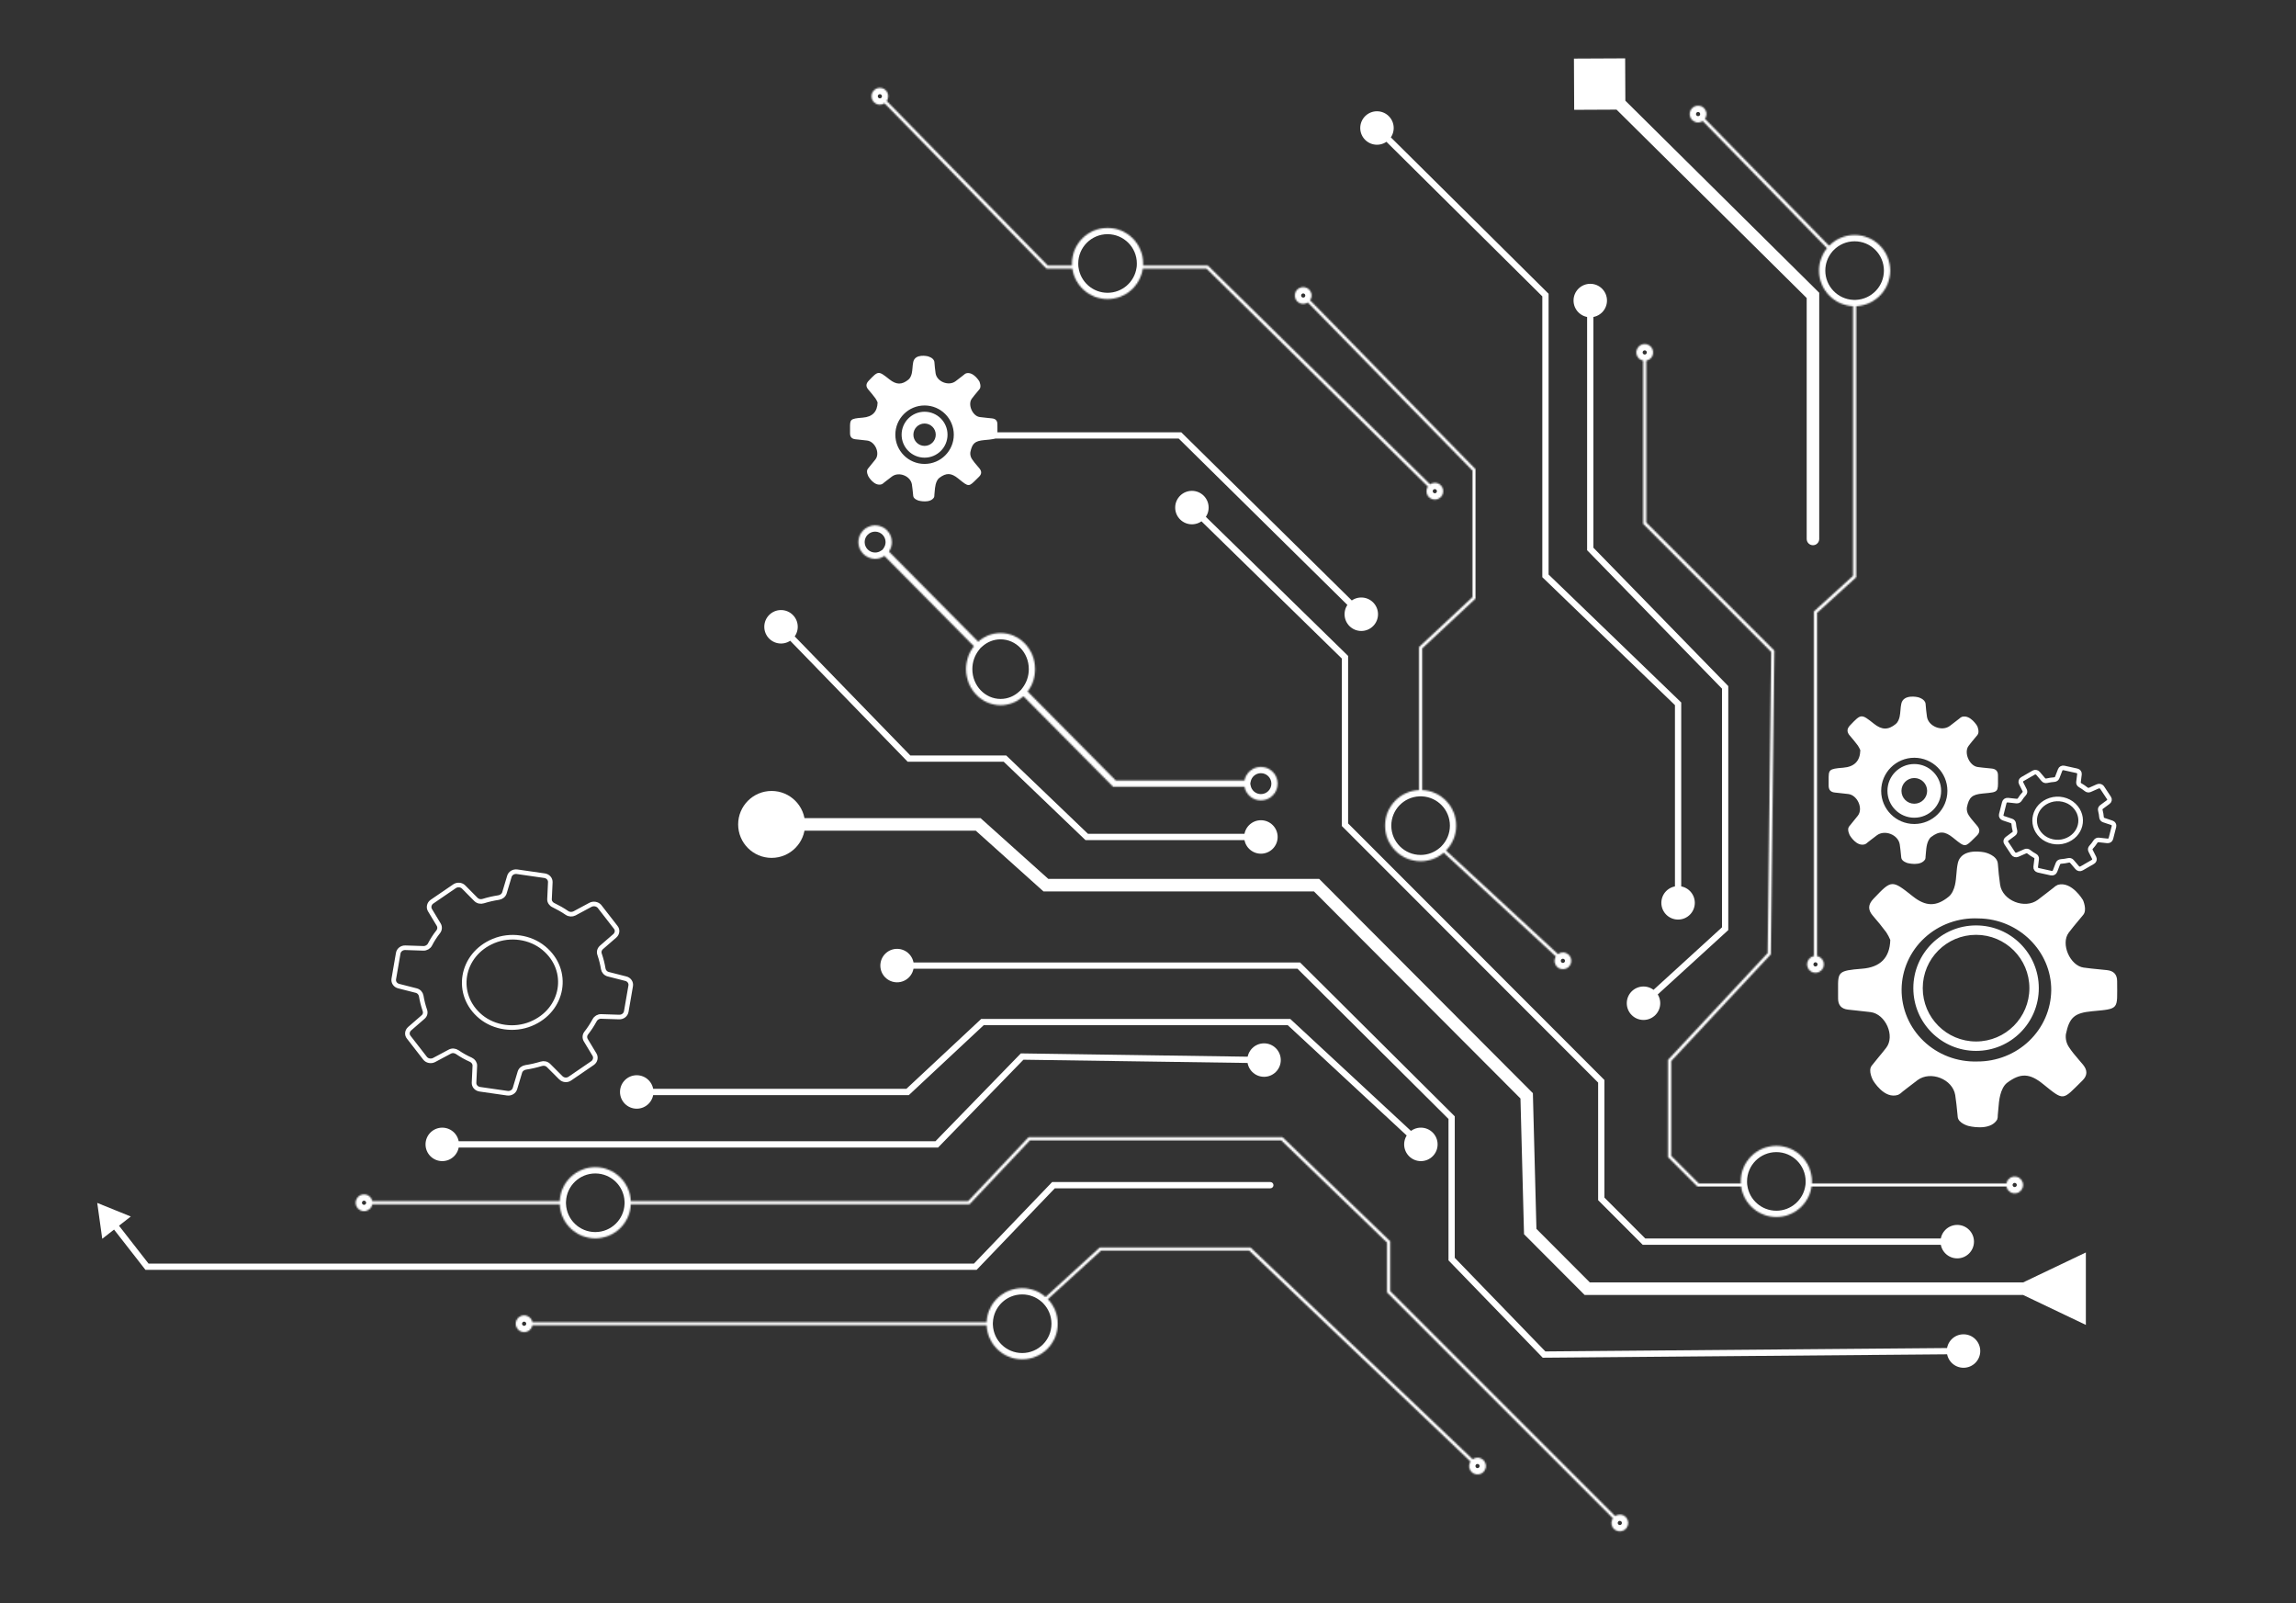 <?xml version="1.0" encoding="UTF-8"?> <svg xmlns="http://www.w3.org/2000/svg" width="1500" height="1047" viewBox="0 0 1500 1047" fill="none"><rect x="0" y="0" width="1500" height="1047" fill="#333333" stroke="none"/><path fill-rule="evenodd" clip-rule="evenodd" d="M1232.31 608.928C1233.35 610.506 1234.23 612.175 1234.94 613.915C1234.62 625.461 1228.54 631.78 1216.51 632.714C1200.73 633.953 1200.74 634.814 1200.83 646.356C1200.84 647.757 1200.86 649.318 1200.84 651.058V652.256C1200.86 656.596 1203.06 658.971 1207.43 659.45C1209.14 659.639 1210.85 659.817 1212.55 659.997C1215.71 660.327 1218.86 660.659 1222.05 661.057C1231.86 662.29 1238.2 676.631 1232.3 684.326C1230.74 686.367 1229.09 688.348 1227.44 690.33C1225.87 692.225 1224.3 694.118 1222.8 696.064C1220.21 699.408 1223.66 705.594 1223.66 705.594C1223.66 705.594 1230.92 718.267 1240.15 715.066C1241.23 714.505 1242.21 713.786 1243.06 712.931C1244.17 712.081 1245.27 711.222 1246.37 710.364C1248.48 708.729 1250.57 707.096 1252.7 705.522C1261.26 699.122 1275.69 704.84 1277.37 715.259C1277.99 719.209 1278.38 723.239 1278.78 727.28C1278.85 728.032 1278.93 728.784 1279 729.536C1279.37 733.613 1285.84 735.375 1285.84 735.375C1285.84 735.375 1300.02 739.201 1304.76 731.288C1305.09 730.343 1305.23 729.345 1305.17 728.349C1305.32 727.03 1305.42 725.698 1305.53 724.366C1305.78 721.301 1306.03 718.234 1306.78 715.281C1307.5 712.38 1308.96 708.952 1311.26 707.237C1320.01 700.656 1326.04 700.99 1334.74 708.04C1341.62 713.616 1344.77 716.285 1347.71 716.07C1350.83 715.843 1353.7 712.384 1360.51 705.715C1363.79 702.502 1363.82 699.072 1360.98 695.561C1360.01 694.374 1359.01 693.21 1358.01 692.049C1355.72 689.377 1353.43 686.707 1351.56 683.775C1349.97 681.302 1349.3 678.366 1349.67 675.467C1351.94 664.544 1355.23 661.561 1366.86 660.493C1375.65 659.68 1379.74 659.415 1381.63 657.237C1383.63 654.92 1383.14 650.439 1383.14 640.832C1383.14 636.48 1380.9 634.117 1376.54 633.638C1374.85 633.454 1373.15 633.288 1371.45 633.122C1368.07 632.792 1364.68 632.462 1361.32 631.982C1352.34 630.784 1346.12 616.398 1351.5 609.205C1353.55 606.463 1355.75 603.832 1357.95 601.205C1358.98 599.97 1360.01 598.737 1361.03 597.491C1363.7 594.254 1360.83 587.9 1360.83 587.9C1360.83 587.9 1353.5 575.383 1344.42 577.913C1343.31 578.401 1342.3 579.083 1341.44 579.927C1340.14 580.919 1338.86 581.923 1337.57 582.927C1335.5 584.54 1333.43 586.152 1331.34 587.719C1322.84 594.075 1308.21 588.236 1306.69 577.829C1306.01 573.285 1305.56 568.718 1305.22 564.138C1304.79 558.492 1296.74 556.764 1296.74 556.764C1296.74 556.764 1281.47 553.181 1279.07 563.743C1278.54 566.075 1278.34 568.48 1278.14 570.89C1277.94 573.275 1277.74 575.66 1277.22 577.973C1276.62 580.706 1275.27 583.884 1273.17 585.609C1264.93 592.36 1258.06 592.096 1249.69 585.466C1235.89 574.527 1235.88 574.533 1224.06 586.939L1223.92 587.084C1220.34 590.826 1220.22 594.266 1223.58 598.138C1226.62 601.628 1229.56 605.211 1232.31 608.928ZM1325.65 679.884C1316.57 688.568 1304.35 693.393 1291.64 693.307C1285.2 693.495 1278.79 692.415 1272.79 690.127C1266.79 687.84 1261.33 684.392 1256.73 679.993C1252.12 675.594 1248.47 670.332 1246 664.523C1243.53 658.715 1242.28 652.478 1242.33 646.188C1242.39 639.895 1243.74 633.681 1246.31 627.911C1248.88 622.143 1252.61 616.941 1257.29 612.616C1261.97 608.291 1267.49 604.932 1273.53 602.742C1279.57 600.55 1285.99 599.573 1292.43 599.866C1318.8 600.044 1340.38 621.361 1340.09 646.958C1339.91 659.364 1334.72 671.203 1325.65 679.884ZM1325.82 645.411C1325.82 664.648 1310.22 680.243 1290.98 680.243C1271.74 680.243 1256.15 664.648 1256.15 645.411C1256.15 626.174 1271.74 610.579 1290.98 610.579C1310.22 610.579 1325.82 626.174 1325.82 645.411ZM1331.97 645.411C1331.97 668.043 1313.62 686.39 1290.98 686.39C1268.35 686.39 1250 668.043 1250 645.411C1250 622.779 1268.35 604.433 1290.98 604.433C1313.62 604.433 1331.97 622.779 1331.97 645.411Z" fill="white"></path><path fill-rule="evenodd" clip-rule="evenodd" d="M1215.37 490.018C1214.94 488.963 1214.41 487.949 1213.78 486.992C1212.11 484.738 1210.32 482.562 1208.48 480.446C1206.44 478.096 1206.52 476.01 1208.68 473.74L1208.77 473.652C1215.95 466.124 1215.95 466.12 1224.32 472.758C1229.4 476.78 1233.57 476.94 1238.57 472.844C1239.84 471.797 1240.66 469.869 1241.03 468.212C1241.34 466.806 1241.46 465.36 1241.59 463.913C1241.71 462.452 1241.83 460.991 1242.15 459.578C1243.6 453.169 1252.87 455.342 1252.87 455.342C1252.87 455.342 1257.75 456.392 1258.01 459.817C1258.22 462.596 1258.5 465.368 1258.91 468.124C1259.83 474.438 1268.71 477.981 1273.86 474.125C1275.13 473.174 1276.39 472.195 1277.65 471.215C1278.43 470.607 1279.21 469.998 1279.99 469.396C1280.51 468.884 1281.13 468.47 1281.8 468.175C1287.31 466.64 1291.76 474.234 1291.76 474.234C1291.76 474.234 1293.5 478.09 1291.88 480.052C1291.26 480.809 1290.63 481.558 1290.01 482.306C1288.68 483.9 1287.34 485.496 1286.1 487.16C1282.84 491.524 1286.6 500.253 1292.06 500.98C1294.09 501.271 1296.15 501.472 1298.2 501.673H1298.2C1299.23 501.773 1300.26 501.873 1301.29 501.984C1303.93 502.275 1305.3 503.709 1305.3 506.35C1305.3 507.402 1305.31 508.35 1305.31 509.211C1305.35 513.118 1305.38 515.153 1304.38 516.304C1303.29 517.556 1301.01 517.765 1296.23 518.203C1295.97 518.228 1295.69 518.253 1295.41 518.279C1288.36 518.927 1286.36 520.738 1284.99 527.364C1284.76 529.124 1285.17 530.905 1286.14 532.405C1287.27 534.185 1288.66 535.804 1290.05 537.424V537.426C1290.66 538.131 1291.26 538.836 1291.85 539.555C1293.57 541.688 1293.55 543.768 1291.56 545.716C1290.86 546.407 1290.23 547.038 1289.65 547.614C1286.83 550.421 1285.36 551.886 1283.8 552C1282.09 552.125 1280.26 550.644 1276.44 547.548C1276.27 547.411 1276.1 547.272 1275.92 547.128C1270.65 542.852 1266.99 542.647 1261.68 546.64C1260.28 547.681 1259.4 549.761 1258.96 551.521C1258.51 553.312 1258.36 555.174 1258.21 557.035C1258.14 557.842 1258.08 558.649 1257.99 559.45C1258.02 560.055 1257.94 560.659 1257.74 561.233C1254.86 566.033 1246.26 563.714 1246.26 563.714C1246.26 563.714 1242.33 562.645 1242.11 560.172C1242.06 559.715 1242.02 559.258 1241.97 558.801C1241.73 556.35 1241.49 553.906 1241.12 551.507C1240.1 545.186 1231.35 541.717 1226.15 545.602C1224.86 546.554 1223.59 547.546 1222.31 548.538V548.54C1221.64 549.06 1220.97 549.581 1220.3 550.097C1219.79 550.613 1219.19 551.052 1218.54 551.392C1212.94 553.332 1208.53 545.645 1208.53 545.645C1208.53 545.645 1206.44 541.891 1208.01 539.861C1208.92 538.68 1209.87 537.531 1210.83 536.384V536.381C1211.83 535.181 1212.82 533.978 1213.77 532.741C1217.35 528.071 1213.5 519.369 1207.55 518.621C1205.62 518.38 1203.7 518.179 1201.79 517.978C1200.76 517.869 1199.72 517.761 1198.68 517.646C1196.03 517.355 1194.7 515.915 1194.68 513.282V512.555C1194.69 511.499 1194.69 510.553 1194.68 509.7C1194.63 502.699 1194.62 502.177 1204.19 501.425C1211.49 500.857 1215.18 497.024 1215.37 490.018ZM1250.63 499.025C1240.94 499.025 1233.09 506.875 1233.09 516.56C1233.09 526.243 1240.94 534.093 1250.63 534.093C1260.31 534.093 1268.16 526.243 1268.16 516.56C1268.16 506.875 1260.31 499.025 1250.63 499.025ZM1228.99 516.56C1228.99 504.613 1238.68 494.928 1250.63 494.928C1262.58 494.928 1272.26 504.613 1272.26 516.56C1272.26 528.505 1262.58 538.191 1250.63 538.191C1238.68 538.191 1228.99 528.505 1228.99 516.56ZM1250.63 524.953C1255.26 524.953 1259.02 521.195 1259.02 516.56C1259.02 511.923 1255.26 508.168 1250.63 508.168C1245.99 508.168 1242.24 511.923 1242.24 516.56C1242.24 521.195 1245.99 524.953 1250.63 524.953Z" fill="white"></path><path fill-rule="evenodd" clip-rule="evenodd" d="M573.344 262.856C572.971 261.938 572.506 261.055 571.959 260.223C570.506 258.261 568.95 256.367 567.35 254.525C565.573 252.481 565.639 250.663 567.524 248.688L567.598 248.61C573.844 242.06 573.846 242.056 581.135 247.834C585.557 251.333 589.186 251.472 593.534 247.909C594.643 246.998 595.356 245.32 595.674 243.875C595.948 242.654 596.053 241.394 596.159 240.136C596.266 238.863 596.373 237.593 596.653 236.362C597.918 230.782 605.979 232.676 605.979 232.676C605.979 232.676 610.231 233.587 610.459 236.571C610.641 238.988 610.881 241.4 611.237 243.799C612.041 249.297 619.766 252.378 624.252 249.024C625.358 248.196 626.45 247.344 627.545 246.492C628.223 245.961 628.903 245.432 629.586 244.908C630.041 244.461 630.573 244.1 631.161 243.844C635.957 242.508 639.827 249.118 639.827 249.118C639.827 249.118 641.344 252.474 639.93 254.183C639.395 254.841 638.85 255.492 638.305 256.144C637.143 257.533 635.981 258.92 634.901 260.369C632.061 264.168 635.342 271.765 640.086 272.398C641.86 272.65 643.649 272.826 645.436 273.001C646.334 273.087 647.229 273.175 648.125 273.271C650.424 273.525 651.61 274.773 651.61 277.07C651.61 277.986 651.618 278.811 651.627 279.559C651.661 282.96 651.68 284.733 650.811 285.735C649.866 286.825 647.877 287.007 643.723 287.388C643.493 287.409 643.254 287.431 643.01 287.454C636.87 288.017 635.135 289.593 633.936 295.36C633.739 296.893 634.092 298.442 634.934 299.749C635.918 301.296 637.129 302.708 638.34 304.118C638.868 304.732 639.395 305.347 639.905 305.972C641.409 307.828 641.389 309.637 639.659 311.336C639.047 311.934 638.495 312.485 637.991 312.985C635.543 315.43 634.264 316.704 632.899 316.804C631.411 316.913 629.821 315.624 626.498 312.928C626.35 312.809 626.2 312.688 626.047 312.563C621.459 308.84 618.27 308.664 613.647 312.139C612.436 313.045 611.664 314.856 611.282 316.386C610.889 317.946 610.758 319.566 610.625 321.185C610.569 321.888 610.512 322.591 610.432 323.289C610.465 323.814 610.393 324.34 610.219 324.84C607.717 329.018 600.225 326.998 600.225 326.998C600.225 326.998 596.809 326.068 596.614 323.914C596.573 323.519 596.536 323.123 596.498 322.728L596.495 322.724C596.288 320.589 596.079 318.462 595.752 316.374C594.864 310.873 587.247 307.853 582.723 311.233C581.602 312.063 580.493 312.928 579.385 313.79C578.803 314.243 578.221 314.698 577.635 315.147C577.186 315.598 576.668 315.977 576.1 316.274C571.225 317.964 567.389 311.272 567.389 311.272C567.389 311.272 565.567 308.004 566.934 306.238C567.727 305.212 568.557 304.212 569.387 303.21H569.389C570.258 302.165 571.127 301.118 571.95 300.04C575.069 295.975 571.719 288.404 566.539 287.751C564.856 287.542 563.19 287.368 561.524 287.191C560.625 287.097 559.723 287.003 558.819 286.902C556.512 286.65 555.352 285.397 555.338 283.104V282.471C555.346 281.553 555.34 280.729 555.334 279.987C555.286 273.892 555.282 273.439 563.616 272.783C569.967 272.29 573.176 268.954 573.344 262.856ZM604.03 268.929C595.748 268.929 589.034 275.644 589.034 283.925C589.034 292.207 595.748 298.919 604.03 298.919C612.313 298.919 619.028 292.207 619.028 283.925C619.028 275.644 612.313 268.929 604.03 268.929ZM584.936 283.925C584.936 273.38 593.485 264.831 604.03 264.831C614.577 264.831 623.127 273.38 623.127 283.925C623.127 294.469 614.577 303.017 604.03 303.017C593.485 303.017 584.936 294.469 584.936 283.925ZM604.03 291.23C608.065 291.23 611.336 287.96 611.336 283.925C611.336 279.891 608.065 276.621 604.03 276.621C599.995 276.621 596.725 279.891 596.725 283.925C596.725 287.96 599.995 291.23 604.03 291.23Z" fill="white"></path><path d="M645.492 282.354C644.36 282.354 643.442 283.269 643.442 284.402C643.442 285.533 644.36 286.451 645.492 286.451V282.354ZM770.901 284.402L772.34 282.944L771.742 282.354H770.901V284.402ZM878.416 401.191C878.416 407.225 883.307 412.118 889.344 412.118C895.381 412.118 900.272 407.225 900.272 401.191C900.272 395.155 895.381 390.262 889.344 390.262C883.307 390.262 878.416 395.155 878.416 401.191ZM645.492 286.451H770.901V282.354H645.492V286.451ZM769.463 285.861L887.905 402.65L890.783 399.732L772.34 282.944L769.463 285.861Z" fill="white"></path><path d="M499.317 409.387C499.317 415.421 504.209 420.314 510.246 420.314C516.283 420.314 521.174 415.421 521.174 409.387C521.174 403.351 516.283 398.458 510.246 398.458C504.209 398.458 499.317 403.351 499.317 409.387ZM593.852 495.477L592.383 496.903L592.985 497.526H593.852V495.477ZM656.557 495.477L657.975 493.997L657.381 493.428H656.557V495.477ZM709.973 546.665L708.555 548.144L709.149 548.714H709.973V546.665ZM812.842 546.665C812.842 552.699 817.733 557.592 823.77 557.592C829.807 557.592 834.699 552.699 834.699 546.665C834.699 540.629 829.807 535.736 823.77 535.736C817.733 535.736 812.842 540.629 812.842 546.665ZM508.776 410.813L592.383 496.903L595.321 494.049L511.715 407.959L508.776 410.813ZM593.852 497.526H656.557V493.428H593.852V497.526ZM655.139 496.956L708.555 548.144L711.391 545.186L657.975 493.997L655.139 496.956ZM709.973 548.714H823.77V544.616H709.973V548.714Z" fill="white"></path><path d="M575.138 630.671C575.138 636.705 580.029 641.598 586.066 641.598C592.103 641.598 596.994 636.705 596.994 630.671C596.994 624.635 592.103 619.742 586.066 619.742C580.029 619.742 575.138 624.635 575.138 630.671ZM848.498 630.671L849.943 629.218L849.343 628.622H848.498V630.671ZM948.361 729.987H950.41V729.136L949.806 728.534L948.361 729.987ZM948.361 822.375H946.312V823.204L946.89 823.801L948.361 822.375ZM1008.74 884.738L1007.27 886.162L1007.88 886.793L1008.76 886.787L1008.74 884.738ZM1271.86 882.427C1271.86 888.463 1276.75 893.355 1282.79 893.355C1288.82 893.355 1293.72 888.463 1293.72 882.427C1293.72 876.392 1288.82 871.5 1282.79 871.5C1276.75 871.5 1271.86 876.392 1271.86 882.427ZM586.066 632.72H848.498V628.622H586.066V632.72ZM847.052 632.124L946.916 731.439L949.806 728.534L849.943 629.218L847.052 632.124ZM946.312 729.987V822.375H950.41V729.987H946.312ZM946.89 823.801L1007.27 886.162L1010.22 883.312L949.832 820.951L946.89 823.801ZM1008.76 886.787L1282.8 884.475L1282.77 880.378L1008.73 882.689L1008.76 886.787Z" fill="white"></path><path d="M767.76 331.529C767.76 337.563 772.651 342.455 778.688 342.455C784.725 342.455 789.616 337.563 789.616 331.529C789.616 325.492 784.725 320.6 778.688 320.6C772.651 320.6 767.76 325.492 767.76 331.529ZM878.688 429.279H880.737V428.418L880.12 427.814L878.688 429.279ZM878.688 538.669H876.639V539.517L877.239 540.117L878.688 538.669ZM1046.13 706.242H1048.18V705.394L1047.58 704.793L1046.13 706.242ZM1046.13 783.048H1044.08V783.896L1044.68 784.494L1046.13 783.048ZM1074.04 810.977L1072.59 812.423L1073.19 813.026H1074.04V810.977ZM1267.76 810.977C1267.76 817.011 1272.65 821.904 1278.69 821.904C1284.72 821.904 1289.62 817.011 1289.62 810.977C1289.62 804.941 1284.72 800.048 1278.69 800.048C1272.65 800.048 1267.76 804.941 1267.76 810.977ZM777.256 332.994L877.256 430.744L880.12 427.814L780.12 330.064L777.256 332.994ZM876.639 429.279V538.669H880.737V429.279H876.639ZM877.239 540.117L1044.68 707.69L1047.58 704.793L880.137 537.22L877.239 540.117ZM1044.08 706.242V783.048H1048.18V706.242H1044.08ZM1044.68 784.494L1072.59 812.423L1075.49 809.528L1047.58 781.599L1044.68 784.494ZM1074.04 813.026H1278.69V808.928H1074.04V813.026Z" fill="white"></path><path d="M1028.27 38.272L1028.43 71.73L1061.89 71.573L1061.73 38.114L1028.27 38.272ZM1184.43 192.942H1188.52V191.234L1187.31 190.031L1184.43 192.942ZM1180.33 352.017C1180.33 354.279 1182.16 356.115 1184.43 356.115C1186.69 356.115 1188.52 354.279 1188.52 352.017H1180.33ZM1042.2 57.834L1181.54 195.854L1187.31 190.031L1047.97 52.011L1042.2 57.834ZM1180.33 192.942V352.017H1188.52V192.942H1180.33Z" fill="white"></path><path d="M1028.01 196.299C1028.01 202.334 1032.9 207.226 1038.93 207.226C1044.97 207.226 1049.86 202.334 1049.86 196.299C1049.86 190.264 1044.97 185.371 1038.93 185.371C1032.9 185.371 1028.01 190.264 1028.01 196.299ZM1038.93 358.558H1036.88V359.39L1037.47 359.988L1038.93 358.558ZM1127.05 448.958H1129.1V448.124L1128.52 447.528L1127.05 448.958ZM1127.05 606.58L1128.43 608.094L1129.1 607.484V606.58H1127.05ZM1062.79 655.258C1062.79 661.292 1067.68 666.185 1073.72 666.185C1079.75 666.185 1084.65 661.292 1084.65 655.258C1084.65 649.222 1079.75 644.329 1073.72 644.329C1067.68 644.329 1062.79 649.222 1062.79 655.258ZM1036.88 196.299V358.558H1040.98V196.299H1036.88ZM1037.47 359.988L1125.58 450.389L1128.52 447.528L1040.4 357.128L1037.47 359.988ZM1125 448.958V606.58H1129.1V448.958H1125ZM1125.67 605.068L1072.34 653.744L1075.1 656.77L1128.43 608.094L1125.67 605.068Z" fill="white"></path><path d="M888.662 83.607C888.662 89.642 893.554 94.535 899.59 94.535C905.627 94.535 910.519 89.642 910.519 83.607C910.519 77.572 905.627 72.68 899.59 72.68C893.554 72.68 888.662 77.572 888.662 83.607ZM1009.66 192.717H1011.71V191.863L1011.1 191.262L1009.66 192.717ZM1009.66 376.114H1007.61V376.985L1008.24 377.59L1009.66 376.114ZM1096.31 459.688H1098.36V458.817L1097.73 458.213L1096.31 459.688ZM1085.38 589.692C1085.38 595.726 1090.27 600.619 1096.31 600.619C1102.35 600.619 1107.24 595.726 1107.24 589.692C1107.24 583.656 1102.35 578.763 1096.31 578.763C1090.27 578.763 1085.38 583.656 1085.38 589.692ZM898.148 85.062L1008.22 194.172L1011.1 191.262L901.033 82.152L898.148 85.062ZM1007.61 192.717V376.114H1011.71V192.717H1007.61ZM1008.24 377.59L1094.89 461.163L1097.73 458.213L1011.08 374.639L1008.24 377.59ZM1094.26 459.688V589.692H1098.36V459.688H1094.26Z" fill="white"></path><path d="M482.24 538.469C482.24 550.539 492.027 560.323 504.099 560.323C516.171 560.323 525.957 550.539 525.957 538.469C525.957 526.399 516.171 516.613 504.099 516.613C492.027 516.613 482.24 526.399 482.24 538.469ZM639.056 538.469L641.794 535.418L640.625 534.371H639.056V538.469ZM683.267 578.124L680.529 581.173L681.697 582.222H683.267V578.124ZM860.107 578.124L863.009 575.229L861.808 574.026H860.107V578.124ZM997.39 715.748L1001.49 715.64L1001.45 714.009L1000.29 712.853L997.39 715.748ZM999.718 804.387L995.619 804.495L995.662 806.126L996.816 807.282L999.718 804.387ZM1036.95 841.71L1034.05 844.603L1035.25 845.808H1036.95V841.71ZM1321.72 845.808L1362.71 865.369V818.051L1321.72 837.612V845.808ZM504.099 542.567H639.056V534.371H504.099V542.567ZM636.32 541.518L680.529 581.173L686.003 575.073L641.794 535.418L636.32 541.518ZM683.267 582.222H860.107V574.026H683.267V582.222ZM857.205 581.017L994.488 718.641L1000.29 712.853L863.009 575.229L857.205 581.017ZM993.293 715.855L995.619 804.495L1003.81 804.28L1001.49 715.64L993.293 715.855ZM996.816 807.282L1034.05 844.603L1039.85 838.815L1002.62 801.494L996.816 807.282ZM1036.95 845.808H1325.82V837.612H1036.95V845.808Z" fill="white"></path><path d="M405.056 713.212C405.056 719.248 409.947 724.141 415.984 724.141C422.021 724.141 426.912 719.248 426.912 713.212C426.912 707.178 422.021 702.285 415.984 702.285C409.947 702.285 405.056 707.178 405.056 713.212ZM592.959 713.212V715.261H593.767L594.357 714.71L592.959 713.212ZM641.859 667.552V665.503H641.052L640.461 666.054L641.859 667.552ZM842.121 667.552L843.515 666.05L842.924 665.503H842.121V667.552ZM917.351 747.46C917.351 753.494 922.242 758.387 928.279 758.387C934.316 758.387 939.207 753.494 939.207 747.46C939.207 741.424 934.316 736.531 928.279 736.531C922.242 736.531 917.351 741.424 917.351 747.46ZM415.984 715.261H592.959V711.163H415.984V715.261ZM594.357 714.71L643.259 669.05L640.461 666.054L591.56 711.716L594.357 714.71ZM641.859 669.601H842.121V665.503H641.859V669.601ZM840.726 669.054L926.886 748.962L929.672 745.958L843.515 666.05L840.726 669.054Z" fill="white"></path><path d="M814.891 692.385C814.891 698.419 819.782 703.312 825.819 703.312C831.856 703.312 836.748 698.419 836.748 692.385C836.748 686.349 831.856 681.456 825.819 681.456C819.782 681.456 814.891 686.349 814.891 692.385ZM667.774 690.09L667.805 688.041L666.922 688.029L666.305 688.662L667.774 690.09ZM611.996 747.46V749.509H612.86L613.465 748.888L611.996 747.46ZM278.006 747.46C278.006 753.494 282.897 758.387 288.934 758.387C294.971 758.387 299.862 753.494 299.862 747.46C299.862 741.424 294.971 736.531 288.934 736.531C282.897 736.531 278.006 741.424 278.006 747.46ZM825.85 690.336L667.805 688.041L667.746 692.139L825.789 694.434L825.85 690.336ZM666.305 688.662L610.526 746.032L613.465 748.888L669.244 691.518L666.305 688.662ZM611.996 745.411H288.934V749.509H611.996V745.411Z" fill="white"></path><path d="M63.524 785.676L66.796 809.108L85.455 794.558L63.524 785.676ZM96.038 827.368L94.422 828.628L95.037 829.417H96.038V827.368ZM637.158 827.368V829.417H638.033L638.637 828.786L637.158 827.368ZM688.252 774.096V772.047H687.377L686.772 772.678L688.252 774.096ZM829.918 776.145C831.049 776.145 831.967 775.227 831.967 774.096C831.967 772.963 831.049 772.047 829.918 772.047V776.145ZM73.249 801.478L94.422 828.628L97.654 826.108L76.481 798.957L73.249 801.478ZM96.038 829.417H637.158V825.319H96.038V829.417ZM638.637 828.786L689.729 775.514L686.772 772.678L635.68 825.95L638.637 828.786ZM688.252 776.145H829.918V772.047H688.252V776.145Z" fill="white"></path><mask id="mask0_680_151" style="mask-type:luminance" maskUnits="userSpaceOnUse" x="569" y="57" width="374" height="270"><path fill-rule="evenodd" clip-rule="evenodd" d="M569.367 62.877C569.367 65.895 571.812 68.341 574.83 68.341C575.949 68.341 576.988 68.005 577.855 67.429L683.332 175.137L683.634 175.445H684.064H700.572C702.195 186.693 711.875 195.335 723.574 195.335C735.273 195.335 744.953 186.693 746.576 175.445H788.23L932.849 317.786C932.267 318.655 931.929 319.697 931.929 320.822C931.929 323.838 934.375 326.285 937.392 326.285C940.41 326.285 942.857 323.838 942.857 320.822C942.857 317.804 940.41 315.358 937.392 315.358C936.238 315.358 935.168 315.716 934.285 316.327L789.367 173.691L789.07 173.396H788.65H746.779C746.804 172.966 746.816 172.533 746.816 172.097C746.816 159.263 736.41 148.858 723.574 148.858C710.738 148.858 700.332 159.263 700.332 172.097C700.332 172.533 700.345 172.966 700.369 173.396H684.494L579.318 65.995C579.935 65.111 580.295 64.036 580.295 62.877C580.295 59.859 577.849 57.413 574.83 57.413C571.812 57.413 569.367 59.859 569.367 62.877Z" fill="white"></path></mask><g mask="url(#mask0_680_151)"><path d="M577.855 67.429L580.783 64.562L578.408 62.138L575.584 64.018L577.855 67.429ZM683.633 175.445L680.705 178.312L681.91 179.543H683.633V175.445ZM700.572 175.445L704.629 174.86L704.121 171.347H700.572V175.445ZM746.576 175.445V171.347H743.027L742.519 174.86L746.576 175.445ZM788.23 175.445L791.105 172.525L789.908 171.347H788.23V175.445ZM932.849 317.786L936.254 320.066L938.141 317.247L935.723 314.866L932.849 317.786ZM934.285 316.327L931.41 319.247L933.828 321.626L936.619 319.696L934.285 316.327ZM789.07 173.396L791.945 170.476L790.748 169.298H789.07V173.396ZM746.779 173.396L742.687 173.171L742.449 177.494H746.779V173.396ZM700.369 173.396V177.494H704.699L704.461 173.171L700.369 173.396ZM684.494 173.396L681.566 176.263L682.773 177.494H684.494V173.396ZM579.318 65.995L575.955 63.654L574.016 66.438L576.389 68.862L579.318 65.995ZM574.83 64.243C574.076 64.243 573.465 63.632 573.465 62.877H565.269C565.269 68.158 569.549 72.439 574.83 72.439V64.243ZM575.584 64.018C575.369 64.16 575.117 64.243 574.83 64.243V72.439C576.781 72.439 578.607 71.85 580.125 70.841L575.584 64.018ZM686.26 172.27L580.783 64.562L574.926 70.296L680.404 178.004L686.26 172.27ZM686.562 172.578L686.26 172.27L680.404 178.004L680.705 178.312L686.562 172.578ZM684.064 171.347H683.633V179.543H684.064V171.347ZM700.572 171.347H684.064V179.543H700.572V171.347ZM723.574 191.237C713.943 191.237 705.965 184.12 704.629 174.86L696.516 176.03C698.426 189.265 709.81 199.433 723.574 199.433V191.237ZM742.519 174.86C741.182 184.12 733.205 191.237 723.574 191.237V199.433C737.338 199.433 748.721 189.265 750.631 176.03L742.519 174.86ZM788.23 171.347H746.576V179.543H788.23V171.347ZM935.723 314.866L791.105 172.525L785.355 178.366L929.973 320.706L935.723 314.866ZM936.027 320.823C936.027 320.536 936.111 320.28 936.254 320.066L929.443 315.508C928.424 317.028 927.83 318.862 927.83 320.823H936.027ZM937.391 322.187C936.637 322.187 936.027 321.577 936.027 320.823H927.83C927.83 326.103 932.111 330.383 937.391 330.383V322.187ZM938.758 320.823C938.758 321.577 938.148 322.187 937.391 322.187V330.383C942.674 330.383 946.955 326.103 946.955 320.823H938.758ZM937.391 319.456C938.148 319.456 938.758 320.066 938.758 320.823H946.955C946.955 315.54 942.674 311.26 937.391 311.26V319.456ZM936.619 319.696C936.838 319.544 937.098 319.456 937.391 319.456V311.26C935.379 311.26 933.498 311.887 931.953 312.957L936.619 319.696ZM786.492 176.611L931.41 319.247L937.16 313.405L792.244 170.77L786.492 176.611ZM786.195 176.317L786.492 176.611L792.244 170.77L791.945 170.476L786.195 176.317ZM788.65 177.494H789.07V169.298H788.65V177.494ZM746.779 177.494H788.65V169.298H746.779V177.494ZM742.717 172.097C742.717 172.458 742.707 172.816 742.687 173.171L750.871 173.622C750.9 173.117 750.914 172.608 750.914 172.097H742.717ZM723.574 152.956C734.146 152.956 742.717 161.526 742.717 172.097H750.914C750.914 157 738.672 144.761 723.574 144.761V152.956ZM704.43 172.097C704.43 161.526 713.002 152.956 723.574 152.956V144.761C708.476 144.761 696.234 157 696.234 172.097H704.43ZM704.461 173.171C704.441 172.816 704.43 172.458 704.43 172.097H696.234C696.234 172.608 696.248 173.117 696.277 173.622L704.461 173.171ZM684.494 177.494H700.369V169.298H684.494V177.494ZM576.389 68.862L681.566 176.263L687.422 170.529L582.246 63.129L576.389 68.862ZM576.197 62.877C576.197 63.172 576.107 63.435 575.955 63.654L582.682 68.337C583.76 66.788 584.394 64.9 584.394 62.877H576.197ZM574.83 61.511C575.584 61.511 576.197 62.123 576.197 62.877H584.394C584.394 57.596 580.113 53.315 574.83 53.315V61.511ZM573.465 62.877C573.465 62.123 574.076 61.511 574.83 61.511V53.315C569.549 53.315 565.269 57.596 565.269 62.877H573.465Z" fill="white"></path></g><mask id="mask1_680_151" style="mask-type:luminance" maskUnits="userSpaceOnUse" x="560" y="343" width="275" height="180"><path fill-rule="evenodd" clip-rule="evenodd" d="M560.793 354.067C560.793 360.101 565.686 364.994 571.721 364.994C573.982 364.994 576.082 364.307 577.824 363.133L636.264 422.099C633.068 426.166 631.147 431.373 631.147 437.048C631.147 450.061 641.24 460.611 653.688 460.611C659.406 460.611 664.623 458.386 668.596 454.722L726.631 513.276L727.232 513.883H728.086H813.035C813.994 518.937 818.436 522.761 823.77 522.761C829.807 522.761 834.701 517.868 834.701 511.834C834.701 505.798 829.807 500.905 823.77 500.905C818.436 500.905 813.994 504.728 813.035 509.785H728.941L671.357 451.684C674.408 447.664 676.229 442.578 676.229 437.048C676.229 424.033 666.137 413.485 653.688 413.485C648.113 413.485 643.008 415.602 639.072 419.11L580.736 360.248C581.943 358.49 582.652 356.361 582.652 354.067C582.652 348.031 577.758 343.138 571.721 343.138C565.686 343.138 560.793 348.031 560.793 354.067Z" fill="white"></path></mask><g mask="url(#mask1_680_151)"><path d="M577.823 363.133L580.735 360.248L578.346 357.839L575.532 359.736L577.823 363.133ZM636.264 422.099L639.487 424.632L641.723 421.786L639.176 419.214L636.264 422.099ZM668.596 454.722L671.508 451.837L668.725 449.028L665.817 451.71L668.596 454.722ZM727.231 513.883L724.319 516.768L725.522 517.981H727.231V513.883ZM813.034 513.883L817.061 513.119L816.428 509.785H813.034V513.883ZM813.034 509.785V513.883H816.428L817.061 510.547L813.034 509.785ZM728.94 509.785L726.028 512.67L727.231 513.883H728.94V509.785ZM671.356 451.684L668.092 449.207L665.938 452.04L668.444 454.569L671.356 451.684ZM639.071 419.11L636.162 421.995L638.897 424.755L641.799 422.169L639.071 419.11ZM580.735 360.248L577.356 357.927L575.434 360.724L577.823 363.133L580.735 360.248ZM571.721 360.896C567.948 360.896 564.891 357.839 564.891 354.067H556.694C556.694 362.365 563.422 369.092 571.721 369.092V360.896ZM575.532 359.736C574.446 360.468 573.139 360.896 571.721 360.896V369.092C574.823 369.092 577.717 368.147 580.114 366.53L575.532 359.736ZM639.176 419.214L580.735 360.248L574.912 366.018L633.352 424.984L639.176 419.214ZM635.246 437.048C635.246 432.307 636.848 427.99 639.487 424.632L633.043 419.567C629.287 424.343 627.049 430.438 627.049 437.048H635.246ZM653.688 456.513C643.674 456.513 635.246 447.971 635.246 437.048H627.049C627.049 452.151 638.807 464.709 653.688 464.709V456.513ZM665.817 451.71C662.555 454.72 658.313 456.513 653.688 456.513V464.709C660.496 464.709 666.692 462.053 671.375 457.734L665.817 451.71ZM729.541 510.392L671.508 451.837L665.686 457.605L723.719 516.159L729.541 510.392ZM730.143 510.998L729.541 510.392L723.719 516.159L724.319 516.768L730.143 510.998ZM728.086 509.785H727.231V517.981H728.086V509.785ZM813.034 509.785H728.086V517.981H813.034V509.785ZM823.77 518.663C820.44 518.663 817.66 516.276 817.061 513.119L809.008 514.645C810.325 521.599 816.43 526.859 823.77 526.859V518.663ZM830.602 511.834C830.602 515.606 827.543 518.663 823.77 518.663V526.859C832.069 526.859 838.799 520.132 838.799 511.834H830.602ZM823.77 505.003C827.543 505.003 830.602 508.062 830.602 511.834H838.799C838.799 503.536 832.069 496.807 823.77 496.807V505.003ZM817.061 510.547C817.66 507.39 820.44 505.003 823.77 505.003V496.807C816.43 496.807 810.325 502.067 809.008 509.021L817.061 510.547ZM728.94 513.883H813.034V505.687H728.94V513.883ZM668.444 454.569L726.028 512.67L731.85 506.9L674.266 448.799L668.444 454.569ZM672.131 437.048C672.131 441.669 670.61 445.885 668.092 449.207L674.621 454.161C678.203 449.44 680.328 443.488 680.328 437.048H672.131ZM653.688 417.583C663.705 417.583 672.131 426.123 672.131 437.048H680.328C680.328 421.946 668.571 409.388 653.688 409.388V417.583ZM641.799 422.169C645.028 419.29 649.176 417.583 653.688 417.583V409.388C647.047 409.388 640.985 411.914 636.344 416.051L641.799 422.169ZM577.823 363.133L636.162 421.995L641.983 416.225L583.645 357.366L577.823 363.133ZM578.553 354.067C578.553 355.505 578.11 356.831 577.356 357.927L584.112 362.57C585.774 360.15 586.75 357.216 586.75 354.067H578.553ZM571.721 347.236C575.494 347.236 578.553 350.295 578.553 354.067H586.75C586.75 345.769 580.02 339.04 571.721 339.04V347.236ZM564.891 354.067C564.891 350.295 567.948 347.236 571.721 347.236V339.04C563.422 339.04 556.694 345.769 556.694 354.067H564.891Z" fill="white"></path></g><mask id="mask2_680_151" style="mask-type:luminance" maskUnits="userSpaceOnUse" x="1103" y="69" width="132" height="567"><path fill-rule="evenodd" clip-rule="evenodd" d="M1103.91 74.496C1103.91 77.514 1106.36 79.96 1109.38 79.96C1110.49 79.96 1111.53 79.625 1112.4 79.05L1193.6 162.089C1190.35 166.087 1188.4 171.188 1188.4 176.744C1188.4 189.235 1198.25 199.424 1210.61 199.96V376.139L1185.38 399.073L1185.05 399.378V399.831V624.522C1182.52 625.001 1180.61 627.222 1180.61 629.89C1180.61 632.908 1183.05 635.354 1186.07 635.354C1189.09 635.354 1191.54 632.908 1191.54 629.89C1191.54 627.222 1189.63 625.001 1187.1 624.522V400.286L1212.33 377.352L1212.66 377.047V376.594V199.96C1225.02 199.424 1234.88 189.235 1234.88 176.744C1234.88 163.91 1224.47 153.506 1211.64 153.506C1205.1 153.506 1199.19 156.207 1194.97 160.554L1113.86 77.618C1114.48 76.733 1114.84 75.657 1114.84 74.496C1114.84 71.478 1112.39 69.032 1109.38 69.032C1106.36 69.032 1103.91 71.478 1103.91 74.496Z" fill="white"></path></mask><g mask="url(#mask2_680_151)"><path d="M1112.4 79.05L1115.33 76.185L1112.95 73.76L1110.13 75.637L1112.4 79.05ZM1193.6 162.089L1196.78 164.675L1199.09 161.839L1196.53 159.224L1193.6 162.089ZM1210.61 199.961H1214.71V196.037L1210.79 195.867L1210.61 199.961ZM1210.61 376.139L1213.37 379.172L1214.71 377.953V376.139H1210.61ZM1185.05 399.378L1182.29 396.346L1180.95 397.565V399.378H1185.05ZM1185.05 624.522L1185.81 628.548L1189.15 627.915V624.522H1185.05ZM1187.1 624.522H1183V627.915L1186.33 628.548L1187.1 624.522ZM1187.1 400.286L1184.34 397.253L1183 398.473V400.286H1187.1ZM1212.33 377.352L1215.08 380.385V380.383L1212.33 377.352ZM1212.66 377.047L1215.42 380.079L1216.76 378.86V377.047H1212.66ZM1212.66 199.961L1212.48 195.867L1208.56 196.037V199.961H1212.66ZM1194.97 160.554L1192.03 163.419L1194.98 166.425L1197.91 163.41L1194.97 160.554ZM1113.86 77.618L1110.5 75.274L1108.56 78.057L1110.93 80.483L1113.86 77.618ZM1109.38 75.862C1108.62 75.862 1108.01 75.251 1108.01 74.496H1099.81C1099.81 79.777 1104.09 84.058 1109.38 84.058V75.862ZM1110.13 75.637C1109.91 75.779 1109.66 75.862 1109.38 75.862V84.058C1111.32 84.058 1113.15 83.471 1114.66 82.463L1110.13 75.637ZM1196.53 159.224L1115.33 76.185L1109.47 81.915L1190.67 164.954L1196.53 159.224ZM1192.49 176.745C1192.49 172.164 1194.1 167.969 1196.78 164.675L1190.42 159.503C1186.59 164.205 1184.3 170.212 1184.3 176.745H1192.49ZM1210.79 195.867C1200.61 195.425 1192.49 187.032 1192.49 176.745H1184.3C1184.3 191.439 1195.89 203.424 1210.43 204.055L1210.79 195.867ZM1214.71 376.139V199.961H1206.51V376.139H1214.71ZM1188.14 402.105L1213.37 379.172L1207.86 373.109L1182.63 396.042L1188.14 402.105ZM1187.81 402.411L1188.14 402.105L1182.63 396.042L1182.29 396.346L1187.81 402.411ZM1189.15 399.831V399.378H1180.95V399.831H1189.15ZM1189.15 624.522V399.831H1180.95V624.522H1189.15ZM1184.71 629.89C1184.71 629.228 1185.18 628.667 1185.81 628.548L1184.28 620.496C1179.86 621.336 1176.51 625.219 1176.51 629.89H1184.71ZM1186.07 631.257C1185.32 631.257 1184.71 630.644 1184.71 629.89H1176.51C1176.51 635.17 1180.79 639.453 1186.07 639.453V631.257ZM1187.44 629.89C1187.44 630.644 1186.83 631.257 1186.07 631.257V639.453C1191.35 639.453 1195.64 635.17 1195.64 629.89H1187.44ZM1186.33 628.548C1186.96 628.667 1187.44 629.228 1187.44 629.89H1195.64C1195.64 625.219 1192.29 621.336 1187.86 620.496L1186.33 628.548ZM1183 400.286V624.522H1191.19V400.286H1183ZM1209.57 374.32L1184.34 397.253L1189.85 403.316L1215.08 380.385L1209.57 374.32ZM1209.91 374.015L1209.57 374.32L1215.08 380.383L1215.42 380.079L1209.91 374.015ZM1208.56 376.594V377.047H1216.76V376.594H1208.56ZM1208.56 199.961V376.594H1216.76V199.961H1208.56ZM1230.78 176.745C1230.78 187.032 1222.66 195.425 1212.48 195.867L1212.84 204.055C1227.38 203.424 1238.98 191.439 1238.98 176.745H1230.78ZM1211.64 157.604C1222.21 157.604 1230.78 166.174 1230.78 176.745H1238.98C1238.98 161.647 1226.74 149.408 1211.64 149.408V157.604ZM1197.91 163.41C1201.39 159.824 1206.25 157.604 1211.64 157.604V149.408C1203.94 149.408 1196.99 152.59 1192.03 157.699L1197.91 163.41ZM1110.93 80.483L1192.03 163.419L1197.9 157.689L1116.79 74.753L1110.93 80.483ZM1110.74 74.496C1110.74 74.792 1110.65 75.054 1110.5 75.274L1117.22 79.962C1118.31 78.412 1118.94 76.522 1118.94 74.496H1110.74ZM1109.38 73.13C1110.13 73.13 1110.74 73.742 1110.74 74.496H1118.94C1118.94 69.216 1114.66 64.935 1109.38 64.935V73.13ZM1108.01 74.496C1108.01 73.742 1108.62 73.13 1109.38 73.13V64.935C1104.09 64.935 1099.81 69.216 1099.81 74.496H1108.01Z" fill="white"></path></g><mask id="mask3_680_151" style="mask-type:luminance" maskUnits="userSpaceOnUse" x="1069" y="224" width="253" height="571"><path fill-rule="evenodd" clip-rule="evenodd" d="M1069.05 230.192C1069.05 232.86 1070.96 235.081 1073.49 235.56V341.735V342.16L1073.79 342.461L1157.15 425.813L1154.84 622.51L1090.03 691.933L1089.76 692.228V692.634V755.376V755.8L1090.06 756.101L1108.65 774.691L1108.95 774.991H1109.37H1137.5C1139.13 786.239 1148.81 794.881 1160.51 794.881C1172.2 794.881 1181.88 786.239 1183.51 774.991H1310.85C1311.33 777.519 1313.55 779.431 1316.22 779.431C1319.24 779.431 1321.69 776.984 1321.69 773.966C1321.69 770.95 1319.24 768.504 1316.22 768.504C1313.55 768.504 1311.33 770.415 1310.85 772.942H1183.71C1183.74 772.511 1183.75 772.079 1183.75 771.643C1183.75 758.808 1173.34 748.406 1160.51 748.406C1147.67 748.406 1137.26 758.808 1137.26 771.643C1137.26 772.079 1137.28 772.511 1137.3 772.942H1109.8L1091.81 754.952V693.038L1156.61 623.618L1156.88 623.327L1156.88 622.93L1159.21 425.405L1159.21 424.975L1158.91 424.67L1075.54 341.311V235.56C1078.07 235.081 1079.98 232.86 1079.98 230.192C1079.98 227.174 1077.53 224.728 1074.51 224.728C1071.5 224.728 1069.05 227.174 1069.05 230.192Z" fill="white"></path></mask><g mask="url(#mask3_680_151)"><path d="M1073.49 235.56H1077.59V232.167L1074.25 231.534L1073.49 235.56ZM1073.49 342.16H1069.39V343.858L1070.59 345.057L1073.49 342.16ZM1157.15 425.813L1161.25 425.86L1161.27 424.135L1160.05 422.916L1157.15 425.813ZM1154.84 622.51L1157.83 625.307L1158.92 624.145L1158.94 622.557L1154.84 622.51ZM1089.76 692.229L1086.76 689.434L1085.66 690.614V692.229H1089.76ZM1089.76 755.801H1085.66V757.499L1086.86 758.698L1089.76 755.801ZM1108.95 774.991L1106.05 777.89L1107.25 779.089H1108.95V774.991ZM1137.5 774.991L1141.56 774.407L1141.05 770.893H1137.5V774.991ZM1183.51 774.991V770.893H1179.96L1179.45 774.407L1183.51 774.991ZM1310.85 774.991L1314.88 774.229L1314.25 770.893H1310.85V774.991ZM1310.85 772.942V777.04H1314.25L1314.88 773.706L1310.85 772.942ZM1183.71 772.942L1179.62 772.716L1179.38 777.04H1183.71V772.942ZM1137.3 772.942V777.04H1141.63L1141.39 772.716L1137.3 772.942ZM1109.8 772.942L1106.9 775.841L1108.1 777.04H1109.8V772.942ZM1091.81 754.952H1087.71V756.649L1088.91 757.85L1091.81 754.952ZM1091.81 693.038L1088.81 690.241L1087.71 691.421V693.038H1091.81ZM1156.88 623.327L1159.87 626.124L1160.96 624.962L1160.97 623.377L1156.88 623.327ZM1159.21 424.975L1163.31 425.022L1163.33 423.297L1162.11 422.076L1159.21 424.975ZM1075.54 341.311H1071.44V343.008L1072.64 344.209L1075.54 341.311ZM1075.54 235.56L1074.77 231.534L1071.44 232.167V235.56H1075.54ZM1074.25 231.534C1073.62 231.415 1073.15 230.854 1073.15 230.192H1064.95C1064.95 234.866 1068.3 238.746 1072.72 239.587L1074.25 231.534ZM1077.59 341.736V235.56H1069.39V341.736H1077.59ZM1077.59 342.16V341.736H1069.39V342.16H1077.59ZM1076.69 339.562L1076.39 339.263L1070.59 345.057L1070.89 345.358L1076.69 339.562ZM1160.05 422.916L1076.69 339.562L1070.89 345.358L1154.25 428.71L1160.05 422.916ZM1158.94 622.557L1161.25 425.86L1153.05 425.764L1150.74 622.461L1158.94 622.557ZM1093.03 694.73L1157.83 625.307L1151.84 619.713L1087.04 689.139L1093.03 694.73ZM1092.75 695.025L1093.03 694.73L1087.04 689.139L1086.76 689.434L1092.75 695.025ZM1093.86 692.634V692.229H1085.66V692.634H1093.86ZM1093.86 755.376V692.634H1085.66V755.376H1093.86ZM1093.86 755.801V755.376H1085.66V755.801H1093.86ZM1092.96 753.203L1092.66 752.903L1086.86 758.698L1087.16 758.999L1092.96 753.203ZM1111.55 771.794L1092.96 753.203L1087.16 758.999L1105.75 777.589L1111.55 771.794ZM1111.85 772.094L1111.55 771.794L1105.75 777.589L1106.05 777.89L1111.85 772.094ZM1109.37 770.893H1108.95V779.089H1109.37V770.893ZM1137.5 770.893H1109.37V779.089H1137.5V770.893ZM1160.51 790.784C1150.87 790.784 1142.9 783.666 1141.56 774.407L1133.45 775.577C1135.36 788.811 1146.74 798.98 1160.51 798.98V790.784ZM1179.45 774.407C1178.11 783.666 1170.14 790.784 1160.51 790.784V798.98C1174.27 798.98 1185.65 788.811 1187.56 775.577L1179.45 774.407ZM1310.85 770.893H1183.51V779.089H1310.85V770.893ZM1316.22 775.333C1315.56 775.333 1315 774.858 1314.88 774.229L1306.83 775.755C1307.67 780.181 1311.55 783.529 1316.22 783.529V775.333ZM1317.59 773.966C1317.59 774.722 1316.98 775.333 1316.22 775.333V783.529C1321.5 783.529 1325.78 779.248 1325.78 773.966H1317.59ZM1316.22 772.602C1316.98 772.602 1317.59 773.212 1317.59 773.966H1325.78C1325.78 768.686 1321.5 764.406 1316.22 764.406V772.602ZM1314.88 773.706C1315 773.077 1315.56 772.602 1316.22 772.602V764.406C1311.55 764.406 1307.67 767.752 1306.83 772.18L1314.88 773.706ZM1183.71 777.04H1310.85V768.844H1183.71V777.04ZM1179.65 771.643C1179.65 772.003 1179.64 772.362 1179.62 772.716L1187.8 773.167C1187.83 772.663 1187.85 772.155 1187.85 771.643H1179.65ZM1160.51 752.504C1171.08 752.504 1179.65 761.072 1179.65 771.643H1187.85C1187.85 756.546 1175.61 744.308 1160.51 744.308V752.504ZM1141.36 771.643C1141.36 761.072 1149.93 752.504 1160.51 752.504V744.308C1145.41 744.308 1133.17 756.546 1133.17 771.643H1141.36ZM1141.39 772.716C1141.37 772.362 1141.36 772.003 1141.36 771.643H1133.17C1133.17 772.155 1133.18 772.663 1133.21 773.167L1141.39 772.716ZM1109.8 777.04H1137.3V768.844H1109.8V777.04ZM1088.91 757.85L1106.9 775.841L1112.7 770.045L1094.7 752.055L1088.91 757.85ZM1087.71 693.038V754.952H1095.91V693.038H1087.71ZM1153.61 620.822L1088.81 690.241L1094.8 695.833L1159.6 626.413L1153.61 620.822ZM1153.88 620.531L1153.61 620.822L1159.6 626.413L1159.87 626.124L1153.88 620.531ZM1152.78 622.883L1152.78 623.28L1160.97 623.377L1160.98 622.979L1152.78 622.883ZM1155.11 425.358L1152.78 622.883L1160.98 622.979L1163.3 425.455L1155.11 425.358ZM1155.11 424.926L1155.11 425.358L1163.3 425.455L1163.31 425.022L1155.11 424.926ZM1156.01 427.567L1156.31 427.872L1162.11 422.076L1161.8 421.771L1156.01 427.567ZM1072.64 344.209L1156.01 427.567L1161.8 421.771L1078.44 338.414L1072.64 344.209ZM1071.44 235.56V341.311H1079.64V235.56H1071.44ZM1075.88 230.192C1075.88 230.854 1075.41 231.415 1074.77 231.534L1076.3 239.587C1080.73 238.746 1084.08 234.866 1084.08 230.192H1075.88ZM1074.51 228.826C1075.27 228.826 1075.88 229.438 1075.88 230.192H1084.08C1084.08 224.912 1079.79 220.63 1074.51 220.63V228.826ZM1073.15 230.192C1073.15 229.438 1073.76 228.826 1074.51 228.826V220.63C1069.23 220.63 1064.95 224.912 1064.95 230.192H1073.15Z" fill="white"></path></g><mask id="mask4_680_151" style="mask-type:luminance" maskUnits="userSpaceOnUse" x="336" y="814" width="635" height="150"><path fill-rule="evenodd" clip-rule="evenodd" d="M718.926 814.771H718.529L718.234 815.039L683.105 847.111C679.015 843.529 673.658 841.357 667.795 841.357C655.303 841.357 645.113 851.213 644.576 863.572H347.787C347.308 861.043 345.086 859.132 342.418 859.132C339.402 859.132 336.955 861.578 336.955 864.596C336.955 867.614 339.402 870.061 342.418 870.061C345.086 870.061 347.308 868.149 347.787 865.621H644.576C645.113 877.98 655.303 887.835 667.795 887.835C680.631 887.835 691.035 877.431 691.035 864.596C691.035 858.363 688.582 852.704 684.588 848.531L719.322 816.819H816.127L960.689 954.587C960.137 955.441 959.818 956.458 959.818 957.55C959.818 960.566 962.264 963.012 965.281 963.012C968.299 963.012 970.746 960.566 970.746 957.55C970.746 954.532 968.299 952.085 965.281 952.085C964.096 952.085 962.998 952.462 962.103 953.104L817.246 815.055L816.949 814.771H816.539H718.926Z" fill="white"></path></mask><g mask="url(#mask4_680_151)"><path d="M718.529 814.771V810.673H716.938L715.764 811.744L718.529 814.771ZM683.104 847.111L680.404 850.195L683.16 852.608L685.867 850.137L683.104 847.111ZM644.576 863.572V867.67H648.5L648.67 863.75L644.576 863.572ZM347.787 863.572L343.76 864.336L344.393 867.67H347.787V863.572ZM347.787 865.621V861.523H344.393L343.76 864.857L347.787 865.621ZM644.576 865.621L648.67 865.443L648.5 861.523H644.576V865.621ZM684.588 848.531L681.824 845.505L678.725 848.334L681.627 851.365L684.588 848.531ZM719.322 816.82V812.722H717.733L716.559 813.793L719.322 816.82ZM816.127 816.82L818.955 813.855L817.768 812.722H816.127V816.82ZM960.688 954.587L964.131 956.812L965.973 953.962L963.516 951.62L960.688 954.587ZM962.102 953.104L959.274 956.071L961.731 958.413L964.49 956.435L962.102 953.104ZM816.949 814.771L819.776 811.806L818.588 810.673H816.949V814.771ZM718.529 818.869H718.926V810.673H718.529V818.869ZM720.998 818.065L721.291 817.797L715.764 811.744L715.471 812.013L720.998 818.065ZM685.867 850.137L720.998 818.065L715.471 812.013L680.34 844.085L685.867 850.137ZM667.795 845.455C672.627 845.455 677.033 847.242 680.404 850.195L685.805 844.029C680.996 839.817 674.688 837.26 667.795 837.26V845.455ZM648.67 863.75C649.113 853.573 657.506 845.455 667.795 845.455V837.26C653.098 837.26 641.113 848.853 640.481 863.394L648.67 863.75ZM347.787 867.67H644.576V859.474H347.787V867.67ZM342.418 863.23C343.082 863.23 343.641 863.705 343.76 864.336L351.813 862.808C350.973 858.382 347.092 855.034 342.418 855.034V863.23ZM341.053 864.596C341.053 863.842 341.664 863.23 342.418 863.23V855.034C337.137 855.034 332.856 859.316 332.856 864.596H341.053ZM342.418 865.963C341.664 865.963 341.053 865.35 341.053 864.596H332.856C332.856 869.877 337.137 874.159 342.418 874.159V865.963ZM343.76 864.857C343.641 865.488 343.082 865.963 342.418 865.963V874.159C347.092 874.159 350.973 870.811 351.813 866.385L343.76 864.857ZM644.576 861.523H347.787V869.719H644.576V861.523ZM667.795 883.737C657.506 883.737 649.113 875.62 648.67 865.443L640.481 865.799C641.113 880.34 653.098 891.933 667.795 891.933V883.737ZM686.936 864.596C686.936 875.167 678.367 883.737 667.795 883.737V891.933C682.893 891.933 695.133 879.693 695.133 864.596H686.936ZM681.627 851.365C684.92 854.807 686.936 859.462 686.936 864.596H695.133C695.133 857.267 692.244 850.602 687.549 845.697L681.627 851.365ZM716.559 813.793L681.824 845.505L687.35 851.557L722.086 819.846L716.559 813.793ZM816.127 812.722H719.322V820.917H816.127V812.722ZM963.516 951.62L818.955 813.855L813.301 819.786L957.861 957.554L963.516 951.62ZM963.916 957.55C963.916 957.271 963.994 957.023 964.131 956.812L957.246 952.364C956.278 953.86 955.719 955.644 955.719 957.55H963.916ZM965.281 958.915C964.526 958.915 963.916 958.304 963.916 957.55H955.719C955.719 962.83 960 967.11 965.281 967.11V958.915ZM966.647 957.55C966.647 958.304 966.035 958.915 965.281 958.915V967.11C970.563 967.11 974.844 962.83 974.844 957.55H966.647ZM965.281 956.183C966.035 956.183 966.647 956.796 966.647 957.55H974.844C974.844 952.268 970.563 947.988 965.281 947.988V956.183ZM964.49 956.435C964.711 956.276 964.979 956.183 965.281 956.183V947.988C963.211 947.988 961.285 948.649 959.715 949.774L964.49 956.435ZM814.418 818.02L959.274 956.071L964.93 950.139L820.072 812.089L814.418 818.02ZM814.121 817.738L814.418 818.02L820.072 812.089L819.776 811.806L814.121 817.738ZM816.539 818.869H816.949V810.673H816.539V818.869ZM718.926 818.869H816.539V810.673H718.926V818.869Z" fill="white"></path></g><mask id="mask5_680_151" style="mask-type:luminance" maskUnits="userSpaceOnUse" x="232" y="742" width="832" height="259"><path fill-rule="evenodd" clip-rule="evenodd" d="M672.445 742.732H672.002L671.699 743.054L632.492 784.561H412.121C411.584 772.202 401.394 762.347 388.902 762.347C376.41 762.347 366.22 772.202 365.683 784.561H243.203C242.724 782.033 240.502 780.123 237.834 780.123C234.816 780.123 232.369 782.568 232.369 785.586C232.369 788.604 234.816 791.05 237.834 791.05C240.502 791.05 242.724 789.139 243.203 786.61H365.683C366.22 798.969 376.41 808.825 388.902 808.825C401.394 808.825 411.584 798.969 412.121 786.61H632.935H633.375L633.679 786.288L672.886 744.781H837.041L906.156 811.582V843.681V844.105L906.455 844.406L1053.73 991.658C1053.13 992.535 1052.78 993.592 1052.78 994.73C1052.78 997.748 1055.23 1000.19 1058.25 1000.19C1061.26 1000.19 1063.71 997.748 1063.71 994.73C1063.71 991.714 1061.26 989.267 1058.25 989.267C1057.11 989.267 1056.05 989.615 1055.18 990.21L908.205 843.257V811.148V810.714L907.892 810.412L838.168 743.021L837.871 742.732H837.457H672.445Z" fill="white"></path></mask><g mask="url(#mask5_680_151)"><path d="M672.002 742.733V738.635H670.236L669.023 739.919L672.002 742.733ZM632.492 784.561V788.659H634.258L635.471 787.375L632.492 784.561ZM412.121 784.561L408.027 784.74L408.197 788.659H412.121V784.561ZM365.682 784.561V788.659H369.607L369.777 784.74L365.682 784.561ZM243.203 784.561L239.176 785.326L239.809 788.659H243.203V784.561ZM243.203 786.61V782.512H239.809L239.176 785.846L243.203 786.61ZM365.682 786.61L369.777 786.432L369.607 782.512H365.682V786.61ZM412.121 786.61V782.512H408.197L408.027 786.432L412.121 786.61ZM633.375 786.61V790.708H635.141L636.355 789.423L633.375 786.61ZM672.885 744.782V740.684H671.119L669.906 741.968L672.885 744.782ZM837.041 744.782L839.889 741.835L838.699 740.684H837.041V744.782ZM906.156 811.583H910.254V809.845L909.004 808.636L906.156 811.583ZM906.156 844.105H902.057V845.804L903.256 847.004L906.156 844.105ZM1053.73 991.658L1057.11 993.966L1059.02 991.161L1056.63 988.761L1053.73 991.658ZM1055.18 990.21L1052.28 993.109L1054.68 995.508L1057.48 993.599L1055.18 990.21ZM908.205 843.257H904.107V844.956L905.305 846.154L908.205 843.257ZM908.205 810.714H912.303V808.976L911.053 807.767L908.205 810.714ZM837.871 742.733L840.719 739.786L839.527 738.635H837.871V742.733ZM672.002 746.83H672.445V738.635H672.002V746.83ZM674.678 745.867L674.982 745.546L669.023 739.919L668.719 740.241L674.678 745.867ZM635.471 787.375L674.678 745.867L668.719 740.241L629.512 781.748L635.471 787.375ZM412.121 788.659H632.492V780.464H412.121V788.659ZM388.902 766.445C399.191 766.445 407.584 774.563 408.027 784.74L416.215 784.383C415.584 769.842 403.598 758.249 388.902 758.249V766.445ZM369.777 784.74C370.219 774.563 378.613 766.445 388.902 766.445V758.249C374.205 758.249 362.219 769.842 361.588 784.383L369.777 784.74ZM243.203 788.659H365.682V780.464H243.203V788.659ZM237.834 784.221C238.496 784.221 239.057 784.697 239.176 785.326L247.23 783.797C246.389 779.371 242.508 776.026 237.834 776.026V784.221ZM236.467 785.586C236.467 784.832 237.08 784.221 237.834 784.221V776.026C232.553 776.026 228.271 780.306 228.271 785.586H236.467ZM237.834 786.952C237.08 786.952 236.467 786.34 236.467 785.586H228.271C228.271 790.868 232.553 795.148 237.834 795.148V786.952ZM239.176 785.846C239.057 786.477 238.496 786.952 237.834 786.952V795.148C242.508 795.148 246.389 791.8 247.23 787.375L239.176 785.846ZM365.682 782.512H243.203V790.708H365.682V782.512ZM388.902 804.727C378.613 804.727 370.219 796.609 369.777 786.432L361.588 786.789C362.219 801.33 374.205 812.923 388.902 812.923V804.727ZM408.027 786.432C407.584 796.609 399.191 804.727 388.902 804.727V812.923C403.598 812.923 415.584 801.33 416.215 786.789L408.027 786.432ZM632.935 782.512H412.121V790.708H632.935V782.512ZM633.375 782.512H632.935V790.708H633.375V782.512ZM630.699 783.475L630.396 783.797L636.355 789.423L636.658 789.104L630.699 783.475ZM669.906 741.968L630.699 783.475L636.658 789.104L675.865 747.595L669.906 741.968ZM837.041 740.684H672.885V748.879H837.041V740.684ZM909.004 808.636L839.889 741.835L834.193 747.728L903.307 814.529L909.004 808.636ZM910.254 843.681V811.583H902.057V843.681H910.254ZM910.254 844.105V843.681H902.057V844.105H910.254ZM909.353 841.509L909.053 841.208L903.256 847.004L903.557 847.304L909.353 841.509ZM1056.63 988.761L909.353 841.509L903.557 847.304L1050.83 994.558L1056.63 988.761ZM1056.88 994.73C1056.88 994.441 1056.97 994.183 1057.11 993.966L1050.34 989.353C1049.3 990.886 1048.68 992.744 1048.68 994.73H1056.88ZM1058.25 996.096C1057.49 996.096 1056.88 995.486 1056.88 994.73H1048.68C1048.68 1000.01 1052.97 1004.29 1058.25 1004.29V996.096ZM1059.61 994.73C1059.61 995.486 1059 996.096 1058.25 996.096V1004.29C1063.53 1004.29 1067.81 1000.01 1067.81 994.73H1059.61ZM1058.25 993.365C1059 993.365 1059.61 993.976 1059.61 994.73H1067.81C1067.81 989.45 1063.53 985.169 1058.25 985.169V993.365ZM1057.48 993.599C1057.7 993.451 1057.96 993.365 1058.25 993.365V985.169C1056.26 985.169 1054.4 985.78 1052.87 986.823L1057.48 993.599ZM905.305 846.154L1052.28 993.109L1058.07 987.313L911.103 840.36L905.305 846.154ZM904.107 811.148V843.257H912.303V811.148H904.107ZM904.107 810.714V811.148H912.303V810.714H904.107ZM905.043 813.359L905.357 813.66L911.053 807.767L910.74 807.466L905.043 813.359ZM835.32 745.968L905.043 813.359L910.74 807.466L841.016 740.075L835.32 745.968ZM835.023 745.679L835.32 745.968L841.016 740.075L840.719 739.786L835.023 745.679ZM837.457 746.83H837.871V738.635H837.457V746.83ZM672.445 746.83H837.457V738.635H672.445V746.83Z" fill="white"></path></g><mask id="mask6_680_151" style="mask-type:luminance" maskUnits="userSpaceOnUse" x="845" y="187" width="182" height="447"><path fill-rule="evenodd" clip-rule="evenodd" d="M845.935 193.012C845.935 196.029 848.381 198.475 851.4 198.475C852.519 198.475 853.558 198.139 854.424 197.563L961.933 307.298V390.091L927.396 422.32L927.072 422.626V423.07V516.046C914.711 516.581 904.855 526.77 904.855 539.261C904.855 552.095 915.26 562.499 928.096 562.499C933.855 562.499 939.125 560.405 943.185 556.937L1016.42 624.674C1015.9 625.512 1015.6 626.504 1015.6 627.567C1015.6 630.585 1018.04 633.03 1021.06 633.03C1024.08 633.03 1026.52 630.585 1026.52 627.567C1026.52 624.549 1024.08 622.103 1021.06 622.103C1019.84 622.103 1018.72 622.5 1017.82 623.17L944.687 555.535C948.799 551.343 951.336 545.598 951.336 539.261C951.336 526.77 941.48 516.581 929.121 516.046V423.515L963.656 391.285L963.982 390.982V390.537V306.88V306.46L963.689 306.163L855.887 196.129C856.504 195.245 856.865 194.17 856.865 193.012C856.865 189.994 854.418 187.548 851.4 187.548C848.381 187.548 845.935 189.994 845.935 193.012Z" fill="white"></path></mask><g mask="url(#mask6_680_151)"><path d="M854.424 197.563L857.352 194.695L854.977 192.272L852.154 194.152L854.424 197.563ZM961.932 307.298H966.031V305.624L964.86 304.43L961.932 307.298ZM961.932 390.091L964.729 393.086L966.031 391.871V390.091H961.932ZM927.072 422.626L924.274 419.63L922.973 420.845V422.626H927.072ZM927.072 516.046L927.248 520.14L931.17 519.97V516.046H927.072ZM943.184 556.937L945.967 553.929L943.293 551.454L940.522 553.82L943.184 556.937ZM1016.42 624.674L1019.9 626.846L1021.7 623.969L1019.21 621.666L1016.42 624.674ZM1017.82 623.17L1015.03 626.178L1017.52 628.481L1020.25 626.465L1017.82 623.17ZM944.686 555.535L941.76 552.665L938.805 555.677L941.904 558.543L944.686 555.535ZM929.121 516.046H925.022V519.97L928.942 520.14L929.121 516.046ZM929.121 423.515L926.324 420.519L925.022 421.734V423.515H929.121ZM963.981 390.982L966.779 393.978L968.08 392.763V390.982H963.981ZM963.981 306.46H968.08V304.788L966.91 303.594L963.981 306.46ZM855.887 196.129L852.524 193.788L850.586 196.573L852.961 198.997L855.887 196.129ZM851.399 194.378C850.645 194.378 850.033 193.766 850.033 193.012H841.836C841.836 198.293 846.119 202.573 851.399 202.573V194.378ZM852.154 194.152C851.938 194.295 851.684 194.378 851.399 194.378V202.573C853.35 202.573 855.178 201.985 856.697 200.974L852.154 194.152ZM964.86 304.43L857.352 194.695L851.496 200.431L959.004 310.164L964.86 304.43ZM966.031 390.091V307.298H957.834V390.091H966.031ZM930.192 425.318L964.729 393.086L959.137 387.095L924.6 419.325L930.192 425.318ZM929.867 425.621L930.192 425.318L924.6 419.325L924.274 419.63L929.867 425.621ZM931.17 423.07V422.626H922.973V423.07H931.17ZM931.17 516.046V423.07H922.973V516.046H931.17ZM908.953 539.261C908.953 528.975 917.072 520.581 927.248 520.14L926.893 511.951C912.35 512.582 900.756 524.568 900.756 539.261H908.953ZM928.096 558.402C917.522 558.402 908.953 549.833 908.953 539.261H900.756C900.756 554.359 912.996 566.597 928.096 566.597V558.402ZM940.522 553.82C937.176 556.681 932.842 558.402 928.096 558.402V566.597C934.867 566.597 941.072 564.131 945.846 560.051L940.522 553.82ZM1019.21 621.666L945.967 553.929L940.401 559.945L1013.64 627.682L1019.21 621.666ZM1019.69 627.567C1019.69 627.295 1019.77 627.053 1019.9 626.846L1012.95 622.502C1012.03 623.974 1011.5 625.715 1011.5 627.567H1019.69ZM1021.06 628.932C1020.31 628.932 1019.69 628.321 1019.69 627.567H1011.5C1011.5 632.847 1015.78 637.128 1021.06 637.128V628.932ZM1022.43 627.567C1022.43 628.321 1021.82 628.932 1021.06 628.932V637.128C1026.34 637.128 1030.62 632.847 1030.62 627.567H1022.43ZM1021.06 626.201C1021.82 626.201 1022.43 626.813 1022.43 627.567H1030.62C1030.62 622.285 1026.34 618.005 1021.06 618.005V626.201ZM1020.25 626.465C1020.48 626.299 1020.75 626.201 1021.06 626.201V618.005C1018.94 618.005 1016.97 618.702 1015.38 619.876L1020.25 626.465ZM941.904 558.543L1015.03 626.178L1020.6 620.163L947.469 552.528L941.904 558.543ZM947.238 539.261C947.238 544.481 945.154 549.208 941.76 552.665L947.613 558.404C952.447 553.478 955.434 546.715 955.434 539.261H947.238ZM928.942 520.14C939.121 520.581 947.238 528.975 947.238 539.261H955.434C955.434 524.568 943.84 512.582 929.297 511.951L928.942 520.14ZM925.022 423.515V516.046H933.219V423.515H925.022ZM960.86 388.29L926.324 420.519L931.916 426.511L966.453 394.281L960.86 388.29ZM961.184 387.987L960.86 388.29L966.453 394.281L966.779 393.978L961.184 387.987ZM959.883 390.538V390.982H968.08V390.538H959.883ZM959.883 306.88V390.538H968.08V306.88H959.883ZM959.883 306.46V306.88H968.08V306.46H959.883ZM960.762 309.029L961.053 309.328L966.91 303.594L966.617 303.294L960.762 309.029ZM852.961 198.997L960.762 309.029L966.617 303.294L858.815 193.261L852.961 198.997ZM852.766 193.012C852.766 193.307 852.676 193.569 852.524 193.788L859.252 198.47C860.33 196.921 860.963 195.034 860.963 193.012H852.766ZM851.399 191.646C852.154 191.646 852.766 192.257 852.766 193.012H860.963C860.963 187.731 856.68 183.45 851.399 183.45V191.646ZM850.033 193.012C850.033 192.257 850.645 191.646 851.399 191.646V183.45C846.119 183.45 841.836 187.731 841.836 193.012H850.033Z" fill="white"></path></g><path d="M385.668 591.021L375.33 596.581C373.748 597.384 371.823 597.274 370.377 596.274C367.582 594.35 364.623 592.696 361.588 591.219C359.979 590.488 358.946 588.945 359.004 587.318L359.516 576.268C359.625 574.127 358.02 572.285 355.713 571.947L337.807 569.376C335.5 569.038 333.323 570.398 332.754 572.488L329.565 583.142C329.055 584.804 327.592 585.939 325.791 586.244C322.362 586.761 319.043 587.523 315.746 588.541C314.055 589.097 312.2 588.724 310.916 587.455L302.895 579.356C301.311 577.768 298.743 577.623 296.924 578.868L282.19 588.945C280.371 590.193 279.828 592.623 280.881 594.422L286.641 603.972C287.485 605.445 287.35 607.248 286.27 608.608C284.192 611.241 282.399 614.024 280.893 616.954C280.098 618.466 278.44 619.443 276.612 619.412L264.807 619.023C262.52 618.941 260.539 620.457 260.157 622.619L257.26 639.396C256.881 641.559 258.315 643.584 260.545 644.098L271.905 646.995C273.676 647.458 274.877 648.819 275.188 650.503C275.711 653.705 276.5 656.805 277.559 659.883C278.137 661.46 277.725 663.198 276.352 664.327L267.631 671.9C265.92 673.395 265.651 675.805 267.059 677.491L277.705 691.196C279.024 692.889 281.616 693.374 283.547 692.375L293.801 686.906C295.375 686.019 297.307 686.214 298.754 687.213C301.549 689.135 304.508 690.791 307.627 692.176C309.235 692.907 310.268 694.452 310.211 696.077L309.698 707.127C309.592 709.268 311.194 711.11 313.502 711.448L331.407 714.019C333.715 714.357 335.891 712.997 336.461 710.907L339.649 700.253C340.159 698.591 341.623 697.458 343.426 697.151C346.854 696.634 350.172 695.872 353.559 694.848C355.252 694.292 357.106 694.665 358.391 695.934L366.403 703.947C367.987 705.535 370.561 705.766 372.375 704.435L387.108 694.358C388.93 693.11 389.471 690.68 388.418 688.881L382.657 679.331C381.813 677.858 381.948 676.057 383.028 674.694C385.106 672.062 386.899 669.281 388.496 666.343C389.293 664.831 390.95 663.854 392.688 663.892L404.491 664.28C406.778 664.362 408.76 662.848 409.141 660.684L412.039 643.907C412.418 641.744 410.983 639.719 408.754 639.205L397.393 636.308C395.623 635.845 394.422 634.484 394.11 632.802C393.588 629.598 392.799 626.5 391.733 623.336C391.153 621.758 391.567 620.021 392.934 618.808L401.655 611.233C403.364 609.739 403.635 607.33 402.225 605.644L391.58 591.938C390.184 590.422 387.682 589.928 385.668 591.021ZM355.274 619.265C372.825 633.728 368.368 659.842 346.879 668.722C336.002 673.215 322.991 671.383 314.121 664.116C296.571 649.652 301.02 623.455 322.51 614.575C333.387 610.082 346.399 611.913 355.274 619.265Z" stroke="white" stroke-width="3" stroke-miterlimit="10"></path><path d="M1370.47 513.63L1365.33 515.908C1364.55 516.234 1363.63 516.111 1362.98 515.583C1361.72 514.566 1360.37 513.671 1358.98 512.857C1358.24 512.452 1357.8 511.677 1357.89 510.905L1358.54 505.66C1358.67 504.641 1357.97 503.707 1356.89 503.463L1348.44 501.59C1347.35 501.347 1346.26 501.916 1345.92 502.894L1344 507.854C1343.7 508.628 1342.96 509.116 1342.09 509.198C1340.43 509.319 1338.82 509.563 1337.21 509.93C1336.38 510.132 1335.51 509.889 1334.95 509.237L1331.42 505.09C1330.73 504.277 1329.51 504.113 1328.59 504.641L1321.19 508.913C1320.28 509.442 1319.93 510.581 1320.37 511.474L1322.76 516.234C1323.11 516.966 1322.98 517.82 1322.41 518.431C1321.32 519.609 1320.37 520.871 1319.54 522.213C1319.1 522.903 1318.28 523.311 1317.41 523.229L1311.79 522.619C1310.7 522.498 1309.7 523.147 1309.44 524.165L1307.44 532.056C1307.18 533.072 1307.79 534.088 1308.83 534.414L1314.14 536.205C1314.97 536.49 1315.49 537.18 1315.58 537.994C1315.71 539.539 1315.97 541.044 1316.36 542.548C1316.58 543.323 1316.32 544.136 1315.62 544.624L1311.18 547.919C1310.31 548.568 1310.09 549.707 1310.7 550.562L1315.27 557.477C1315.84 558.331 1317.06 558.655 1318.01 558.249L1323.11 556.012C1323.89 555.647 1324.81 555.809 1325.46 556.338C1326.72 557.354 1328.07 558.249 1329.51 559.022C1330.25 559.43 1330.68 560.202 1330.59 560.974L1329.94 566.222C1329.81 567.238 1330.51 568.174 1331.6 568.418L1340.04 570.289C1341.13 570.533 1342.22 569.963 1342.57 568.988L1344.48 564.025C1344.79 563.253 1345.53 562.763 1346.4 562.683C1348.05 562.56 1349.66 562.316 1351.31 561.95C1352.14 561.747 1353.01 561.991 1353.58 562.642L1357.1 566.75C1357.8 567.564 1359.02 567.767 1359.93 567.197L1367.33 562.927C1368.25 562.398 1368.59 561.259 1368.16 560.364L1365.76 555.606C1365.42 554.873 1365.55 554.018 1366.11 553.41C1367.2 552.23 1368.16 550.97 1369.03 549.627C1369.47 548.935 1370.29 548.529 1371.12 548.609L1376.73 549.22C1377.82 549.343 1378.82 548.691 1379.08 547.675L1381.09 539.784C1381.35 538.766 1380.74 537.75 1379.7 537.424L1374.38 535.635C1373.56 535.351 1373.04 534.658 1372.95 533.845C1372.82 532.3 1372.56 530.794 1372.16 529.249C1371.95 528.476 1372.21 527.663 1372.9 527.134L1377.34 523.84C1378.22 523.188 1378.43 522.051 1377.82 521.197L1373.25 514.281C1372.64 513.509 1371.47 513.183 1370.47 513.63ZM1354.93 525.995C1362.76 533.521 1359.67 545.804 1349.09 549.261C1343.74 551.008 1337.6 549.666 1333.64 545.884C1325.81 538.36 1328.9 526.036 1339.47 522.58C1344.83 520.83 1350.97 522.172 1354.93 525.995Z" stroke="white" stroke-width="3" stroke-miterlimit="10"></path></svg> 